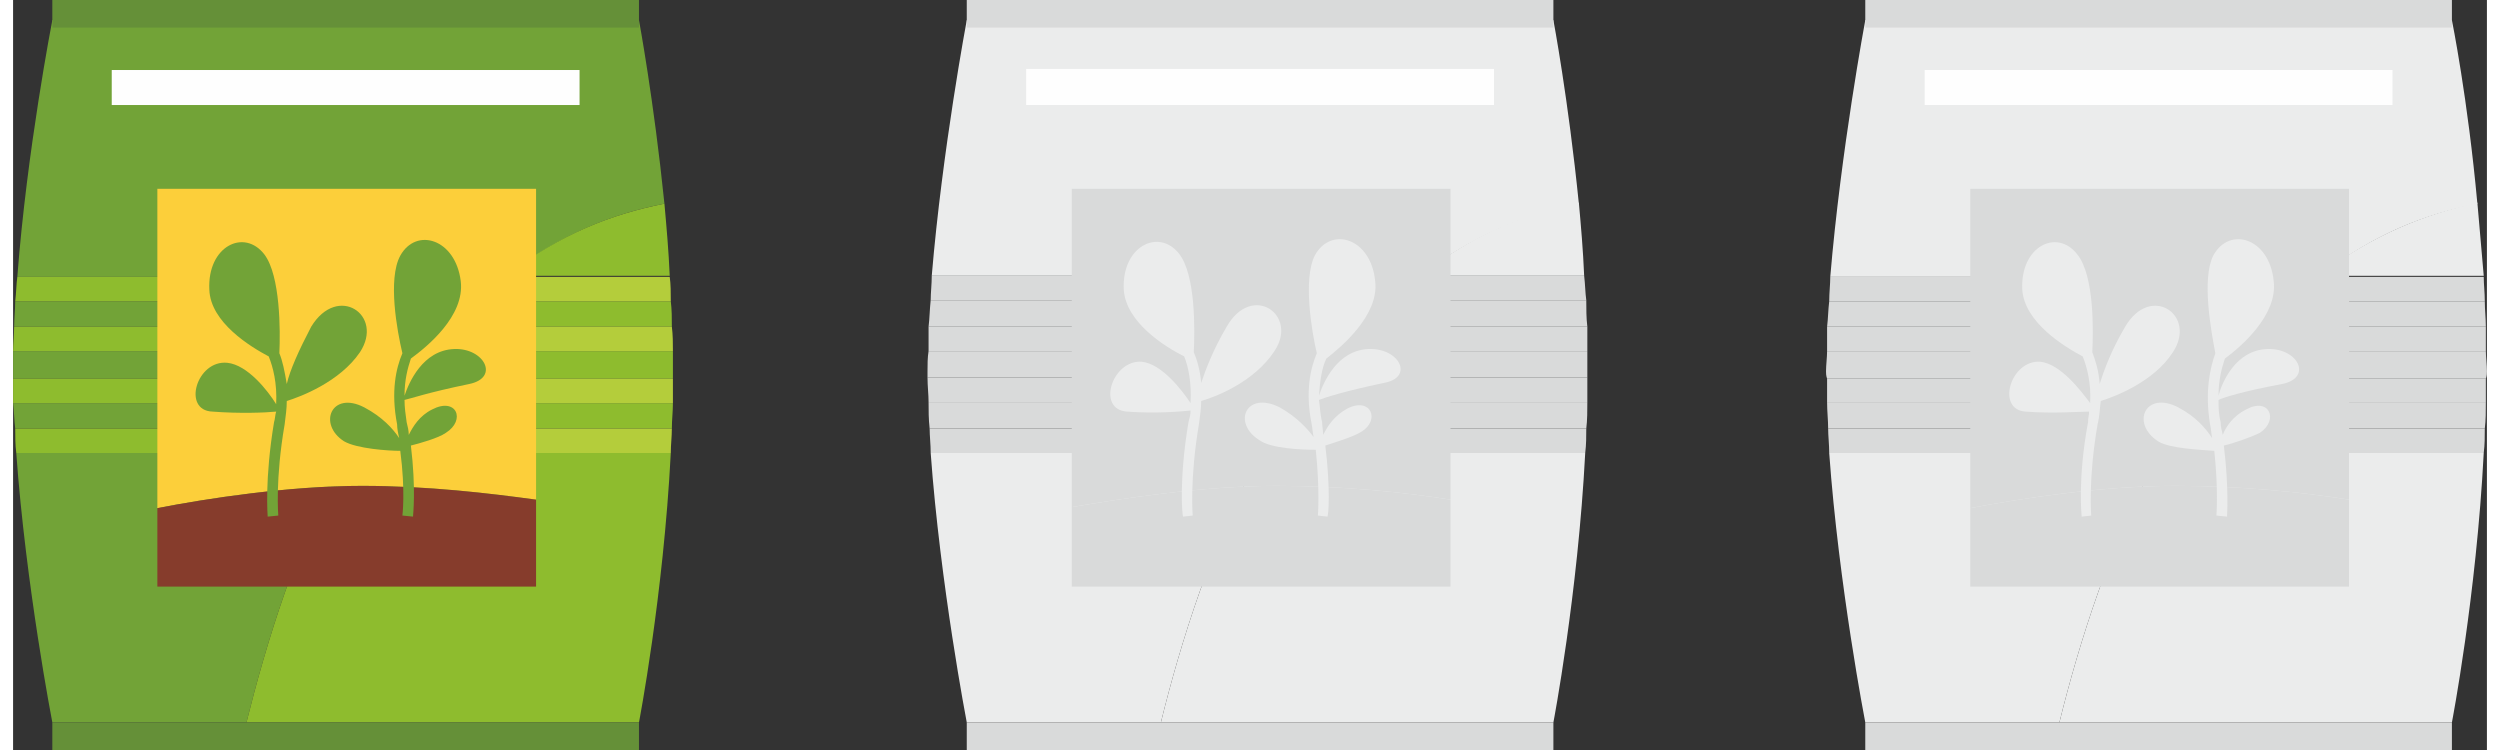 <?xml version="1.0" encoding="UTF-8"?> <svg xmlns="http://www.w3.org/2000/svg" xmlns:xlink="http://www.w3.org/1999/xlink" xml:space="preserve" width="100px" height="30px" version="1.1" style="shape-rendering:geometricPrecision; text-rendering:geometricPrecision; image-rendering:optimizeQuality; fill-rule:evenodd; clip-rule:evenodd" viewBox="0 0 23.32 7.07"><rect x="0" y="0" width="23.32" height="7.07" fill="#333333" stroke="none"/> <defs> <style type="text/css"> .fil5 {fill:#FEFEFE;fill-rule:nonzero} .fil2 {fill:#EBECEC;fill-rule:nonzero} .fil0 {fill:#D9DADA;fill-rule:nonzero} .fil7 {fill:#FCCF3A;fill-rule:nonzero} .fil8 {fill:#863C2C;fill-rule:nonzero} .fil4 {fill:#B4CD3B;fill-rule:nonzero} .fil3 {fill:#8EBC2E;fill-rule:nonzero} .fil1 {fill:#72A337;fill-rule:nonzero} .fil6 {fill:#659038;fill-rule:nonzero} </style> </defs> <g id="Livello_x0020_1">  <path class="fil0" d="M20.97 3.31l-3.87 0c0,0.06 -0.01,0.13 -0.01,0.19 0,0.02 0,0.04 0.01,0.07l3.64 0c0.08,-0.1 0.16,-0.18 0.23,-0.26z"></path> <path class="fil0" d="M12.5 3.31l-3.87 0c-0.01,0.06 -0.01,0.13 -0.01,0.19 0,0.02 0,0.04 0,0.06l3.65 0c0.08,-0.09 0.16,-0.17 0.23,-0.25z"></path> <path class="fil1" d="M3.88 3.31l-3.88 0c0,0.07 0,0.13 0,0.19 0,0.02 0,0.05 0,0.07l3.65 0c0.08,-0.09 0.16,-0.18 0.23,-0.26z"></path> <path class="fil2" d="M17.12 4.27c0.09,1.25 0.34,2.54 0.34,2.54l1.83 0c0.18,-0.73 0.49,-1.73 0.95,-2.54l-3.12 0z"></path> <path class="fil2" d="M8.65 4.27c0.09,1.24 0.34,2.54 0.34,2.54l1.83 0c0.18,-0.73 0.49,-1.74 0.95,-2.54l-3.12 0z"></path> <path class="fil1" d="M0.03 4.27c0.09,1.25 0.34,2.54 0.34,2.54l1.83 0c0.18,-0.72 0.48,-1.73 0.95,-2.54l-3.12 0z"></path> <path class="fil2" d="M23.23 1.92c-0.09,-0.99 -0.24,-1.73 -0.24,-1.73l-5.53 0c0,0 -0.23,1.23 -0.33,2.42l4.6 0c0.53,-0.41 1.01,-0.59 1.5,-0.69z"></path> <path class="fil2" d="M14.76 1.92c-0.1,-0.99 -0.24,-1.73 -0.24,-1.73l-5.53 0c0,0 -0.23,1.22 -0.33,2.41l4.6 0c0.53,-0.4 1.01,-0.58 1.5,-0.68z"></path> <path class="fil1" d="M6.14 1.92c-0.1,-0.98 -0.24,-1.73 -0.24,-1.73l-5.53 0c0,0 -0.24,1.23 -0.33,2.42l4.6 0c0.53,-0.41 1,-0.59 1.5,-0.69z"></path> <path class="fil0" d="M20.56 3.79l-3.46 0c0,0.09 0.01,0.17 0.01,0.25l3.27 0c0.06,-0.09 0.12,-0.17 0.18,-0.25z"></path> <path class="fil0" d="M12.08 3.79l-3.45 0c0,0.08 0,0.16 0.01,0.25l3.27 0c0.06,-0.09 0.12,-0.17 0.17,-0.25z"></path> <path class="fil1" d="M3.46 3.8l-3.46 0c0.01,0.08 0.01,0.16 0.02,0.24l3.27 0c0.06,-0.08 0.11,-0.17 0.17,-0.24z"></path> <path class="fil0" d="M21.46 2.84l-4.34 0c-0.01,0.08 -0.01,0.16 -0.02,0.24l4.1 0c0.09,-0.09 0.17,-0.17 0.26,-0.24z"></path> <path class="fil0" d="M12.98 2.83l-4.33 0c-0.01,0.09 -0.01,0.17 -0.02,0.25l4.09 0c0.09,-0.09 0.18,-0.17 0.26,-0.25z"></path> <path class="fil1" d="M4.36 2.84l-4.34 0c0,0.08 -0.01,0.16 -0.01,0.24l4.09 0c0.09,-0.09 0.18,-0.17 0.26,-0.24z"></path> <path class="fil0" d="M21.73 2.61l-4.6 0c0,0.07 -0.01,0.15 -0.01,0.23l4.34 0c0.09,-0.09 0.18,-0.16 0.27,-0.23z"></path> <path class="fil0" d="M13.26 2.6l-4.6 0c0,0.08 -0.01,0.16 -0.01,0.23l4.33 0c0.1,-0.08 0.19,-0.16 0.28,-0.23z"></path> <path class="fil3" d="M4.64 2.61l-4.6 0c-0.01,0.07 -0.01,0.15 -0.02,0.23l4.34 0c0.1,-0.09 0.19,-0.16 0.28,-0.23z"></path> <path class="fil0" d="M21.2 3.08l-4.1 0c0,0.08 0,0.15 0,0.23l3.87 0c0.08,-0.08 0.15,-0.16 0.23,-0.23z"></path> <path class="fil0" d="M12.72 3.08l-4.09 0c0,0.07 0,0.15 0,0.23l3.87 0c0.08,-0.08 0.15,-0.16 0.22,-0.23z"></path> <path class="fil3" d="M4.1 3.08l-4.09 0c0,0.08 -0.01,0.16 -0.01,0.23l3.88 0c0.08,-0.08 0.15,-0.16 0.22,-0.23z"></path> <path class="fil0" d="M20.67 3.65c0.03,-0.03 0.05,-0.06 0.07,-0.08l-3.64 0c0,0.07 0,0.15 0,0.22l3.46 0c0.03,-0.05 0.07,-0.09 0.11,-0.14z"></path> <path class="fil0" d="M12.2 3.65c0.02,-0.03 0.05,-0.06 0.07,-0.09l-3.65 0c0,0.08 0.01,0.16 0.01,0.23l3.45 0c0.04,-0.05 0.08,-0.1 0.12,-0.14z"></path> <path class="fil3" d="M3.58 3.65c0.02,-0.03 0.05,-0.05 0.07,-0.08l-3.65 0c0,0.07 0,0.15 0,0.23l3.46 0c0.04,-0.05 0.08,-0.1 0.12,-0.15z"></path> <path class="fil0" d="M20.38 4.04l-3.27 0c0,0.07 0.01,0.15 0.01,0.23l3.12 0c0.05,-0.08 0.1,-0.16 0.14,-0.23z"></path> <path class="fil0" d="M11.91 4.04l-3.27 0c0,0.07 0.01,0.15 0.01,0.23l3.12 0c0.05,-0.08 0.09,-0.16 0.14,-0.23z"></path> <path class="fil3" d="M3.29 4.04l-3.27 0c0,0.08 0,0.15 0.01,0.23l3.12 0c0.05,-0.08 0.09,-0.16 0.14,-0.23z"></path> <path class="fil0" d="M20.74 3.57l2.57 0c0.01,-0.03 0.01,-0.05 0.01,-0.07 0,-0.06 -0.01,-0.13 -0.01,-0.19l-2.34 0c-0.07,0.08 -0.15,0.16 -0.23,0.26z"></path> <path class="fil0" d="M12.27 3.56l2.57 0c0,-0.02 0,-0.04 0,-0.06 0,-0.07 0,-0.13 0,-0.19l-2.34 0c-0.07,0.08 -0.15,0.16 -0.23,0.25z"></path> <path class="fil3" d="M3.65 3.57l2.57 0c0,-0.02 0,-0.05 0,-0.07 0,-0.06 0,-0.13 0,-0.19l-2.34 0c-0.07,0.08 -0.15,0.17 -0.23,0.26z"></path> <path class="fil2" d="M23.29 4.27l-3.05 0c-0.46,0.81 -0.77,1.81 -0.95,2.54l3.7 0c0,0 0.23,-1.19 0.3,-2.54z"></path> <path class="fil2" d="M14.82 4.27l-3.05 0c-0.46,0.8 -0.77,1.81 -0.95,2.54l3.7 0c0,0 0.23,-1.2 0.3,-2.54z"></path> <path class="fil3" d="M6.2 4.27l-3.05 0c-0.47,0.81 -0.77,1.82 -0.95,2.54l3.7 0c0,0 0.23,-1.19 0.3,-2.54z"></path> <path class="fil2" d="M23.29 2.6c-0.02,-0.24 -0.04,-0.47 -0.06,-0.69 -0.49,0.11 -0.97,0.29 -1.5,0.69l1.56 0z"></path> <path class="fil2" d="M14.81 2.6c-0.01,-0.24 -0.03,-0.47 -0.05,-0.69 -0.49,0.1 -0.97,0.28 -1.5,0.69l1.55 0z"></path> <path class="fil3" d="M6.19 2.6c-0.01,-0.23 -0.03,-0.46 -0.05,-0.68 -0.5,0.1 -0.97,0.28 -1.5,0.68l1.55 0z"></path> <path class="fil0" d="M20.38 4.04l2.92 0c0.01,-0.08 0.01,-0.16 0.01,-0.25l-2.75 0c-0.06,0.08 -0.12,0.16 -0.18,0.25z"></path> <path class="fil0" d="M11.91 4.04l2.92 0c0.01,-0.08 0.01,-0.17 0.01,-0.25l-2.76 0c-0.05,0.08 -0.11,0.16 -0.17,0.25z"></path> <path class="fil3" d="M3.29 4.04l2.92 0c0,-0.08 0.01,-0.16 0.01,-0.24l-2.76 0c-0.06,0.07 -0.11,0.16 -0.17,0.24z"></path> <path class="fil0" d="M21.2 3.08l2.11 0c0,-0.08 -0.01,-0.16 -0.01,-0.24l-1.84 0c-0.09,0.07 -0.17,0.15 -0.26,0.24z"></path> <path class="fil0" d="M12.72 3.08l2.12 0c-0.01,-0.08 -0.01,-0.17 -0.01,-0.25l-1.85 0c-0.08,0.08 -0.17,0.16 -0.26,0.25z"></path> <path class="fil3" d="M4.1 3.08l2.11 0c0,-0.08 0,-0.16 -0.01,-0.24l-1.84 0c-0.08,0.07 -0.17,0.15 -0.26,0.24z"></path> <path class="fil0" d="M21.46 2.84l1.84 0c0,-0.08 -0.01,-0.16 -0.01,-0.23l-1.56 0c-0.09,0.07 -0.18,0.14 -0.27,0.23z"></path> <path class="fil0" d="M12.98 2.83l1.85 0c-0.01,-0.07 -0.01,-0.15 -0.02,-0.23l-1.55 0c-0.09,0.07 -0.18,0.15 -0.28,0.23z"></path> <path class="fil4" d="M4.36 2.84l1.84 0c0,-0.08 0,-0.16 -0.01,-0.23l-1.55 0c-0.09,0.07 -0.18,0.14 -0.28,0.23z"></path> <path class="fil0" d="M20.97 3.31l2.34 0c0,-0.08 0,-0.15 0,-0.23l-2.11 0c-0.08,0.07 -0.15,0.15 -0.23,0.23z"></path> <path class="fil0" d="M12.5 3.31l2.34 0c0,-0.08 0,-0.16 0,-0.23l-2.12 0c-0.07,0.07 -0.14,0.15 -0.22,0.23z"></path> <path class="fil4" d="M3.88 3.31l2.34 0c0,-0.08 0,-0.15 -0.01,-0.23l-2.11 0c-0.07,0.07 -0.14,0.15 -0.22,0.23z"></path> <path class="fil0" d="M20.67 3.65c-0.04,0.05 -0.08,0.09 -0.11,0.14l2.75 0c0,-0.07 0,-0.15 0,-0.22l-2.57 0c-0.02,0.02 -0.04,0.05 -0.07,0.08z"></path> <path class="fil0" d="M12.2 3.65c-0.04,0.04 -0.08,0.09 -0.12,0.14l2.76 0c0,-0.07 0,-0.15 0,-0.23l-2.57 0c-0.02,0.03 -0.05,0.06 -0.07,0.09z"></path> <path class="fil4" d="M3.58 3.65c-0.04,0.05 -0.08,0.1 -0.12,0.15l2.76 0c0,-0.08 0,-0.16 0,-0.23l-2.57 0c-0.02,0.03 -0.05,0.05 -0.07,0.08z"></path> <path class="fil0" d="M20.24 4.27l3.05 0c0.01,-0.08 0.01,-0.15 0.01,-0.23l-2.92 0c-0.04,0.07 -0.09,0.15 -0.14,0.23z"></path> <path class="fil0" d="M11.77 4.27l3.05 0c0.01,-0.08 0.01,-0.16 0.01,-0.23l-2.92 0c-0.05,0.07 -0.09,0.15 -0.14,0.23z"></path> <path class="fil4" d="M3.15 4.27l3.05 0c0,-0.08 0.01,-0.15 0.01,-0.23l-2.92 0c-0.05,0.07 -0.09,0.15 -0.14,0.23z"></path> <polygon class="fil5" points="18.02,0.99 22.43,0.99 22.43,0.66 18.02,0.66 "></polygon> <polygon class="fil5" points="9.55,0.99 13.96,0.99 13.96,0.65 9.55,0.65 "></polygon> <polygon class="fil5" points="0.93,0.99 5.34,0.99 5.34,0.66 0.93,0.66 "></polygon> <polygon class="fil0" points="17.46,0.26 22.99,0.26 22.99,0 17.46,0 "></polygon> <polygon class="fil0" points="8.99,0.26 14.52,0.26 14.52,0 8.99,0 "></polygon> <polygon class="fil6" points="0.37,0.26 5.9,0.26 5.9,0 0.37,0 "></polygon> <polygon class="fil0" points="17.46,7.07 22.99,7.07 22.99,6.81 17.46,6.81 "></polygon> <polygon class="fil0" points="8.99,7.07 14.52,7.07 14.52,6.81 8.99,6.81 "></polygon> <polygon class="fil6" points="0.37,7.07 5.9,7.07 5.9,6.81 0.37,6.81 "></polygon> <path class="fil0" d="M22.02 4.71l0 -2.93 -3.57 0 0 3.01c0.47,-0.09 1.24,-0.21 1.93,-0.21 0.63,0 1.2,0.06 1.64,0.13z"></path> <path class="fil0" d="M13.55 4.71l0 -2.93 -3.57 0 0 3c0.47,-0.08 1.24,-0.2 1.93,-0.2 0.62,0 1.2,0.06 1.64,0.13z"></path> <path class="fil7" d="M4.93 4.71l0 -2.93 -3.57 0 0 3.01c0.46,-0.09 1.24,-0.21 1.93,-0.21 0.62,0 1.2,0.07 1.64,0.13z"></path> <path class="fil0" d="M22.02 5.53l0 -0.82c-0.44,-0.07 -1.01,-0.13 -1.64,-0.13 -0.69,0 -1.46,0.12 -1.93,0.21l0 0.74 3.57 0z"></path> <path class="fil0" d="M13.55 5.53l0 -0.82c-0.44,-0.07 -1.02,-0.13 -1.64,-0.13 -0.69,0 -1.46,0.12 -1.93,0.2l0 0.75 3.57 0z"></path> <path class="fil8" d="M4.93 5.53l0 -0.82c-0.44,-0.06 -1.02,-0.13 -1.64,-0.13 -0.69,0 -1.47,0.12 -1.93,0.21l0 0.74 3.57 0z"></path> <path class="fil2" d="M19.68 3.78c0.13,-0.04 0.5,-0.18 0.68,-0.46 0.23,-0.35 -0.21,-0.65 -0.45,-0.24 -0.13,0.22 -0.2,0.41 -0.24,0.54 -0.01,-0.13 -0.04,-0.22 -0.07,-0.3 0.01,-0.2 0.02,-0.72 -0.14,-0.92 -0.19,-0.25 -0.54,-0.08 -0.52,0.33 0.02,0.31 0.4,0.54 0.57,0.63 0.04,0.1 0.08,0.25 0.07,0.44 -0.09,-0.12 -0.28,-0.37 -0.47,-0.39 -0.28,-0.02 -0.42,0.45 -0.14,0.47 0.27,0.02 0.5,0 0.6,0 0,0.03 -0.01,0.06 -0.01,0.1 -0.1,0.54 -0.06,0.88 -0.06,0.89l0.09 -0.01c0,0 -0.03,-0.34 0.06,-0.86 0.02,-0.08 0.02,-0.15 0.03,-0.22z"></path> <path class="fil2" d="M11.2 3.78c0.14,-0.04 0.5,-0.18 0.69,-0.47 0.23,-0.34 -0.21,-0.65 -0.45,-0.23 -0.13,0.22 -0.2,0.41 -0.24,0.53 -0.01,-0.12 -0.04,-0.22 -0.07,-0.29 0.01,-0.2 0.02,-0.73 -0.14,-0.93 -0.19,-0.24 -0.54,-0.07 -0.52,0.34 0.02,0.31 0.39,0.54 0.57,0.63 0.04,0.1 0.07,0.25 0.06,0.44 -0.08,-0.12 -0.27,-0.37 -0.46,-0.39 -0.28,-0.02 -0.43,0.45 -0.14,0.47 0.27,0.02 0.5,0 0.6,-0.01 0,0.04 -0.01,0.07 -0.02,0.11 -0.09,0.54 -0.06,0.88 -0.05,0.89l0.09 -0.01c0,0 -0.03,-0.34 0.06,-0.87 0.01,-0.07 0.02,-0.15 0.02,-0.21z"></path> <path class="fil1" d="M2.58 3.78c0.13,-0.04 0.5,-0.18 0.69,-0.46 0.23,-0.35 -0.21,-0.65 -0.46,-0.24 -0.12,0.23 -0.2,0.41 -0.23,0.54 -0.02,-0.12 -0.04,-0.22 -0.07,-0.29 0.01,-0.21 0.01,-0.73 -0.14,-0.93 -0.19,-0.25 -0.54,-0.08 -0.52,0.33 0.01,0.31 0.39,0.54 0.56,0.63 0.04,0.1 0.08,0.25 0.07,0.45 -0.08,-0.13 -0.27,-0.37 -0.46,-0.39 -0.29,-0.03 -0.43,0.45 -0.14,0.46 0.26,0.02 0.5,0.01 0.6,0 -0.01,0.03 -0.01,0.07 -0.02,0.1 -0.09,0.54 -0.06,0.88 -0.06,0.89l0.1 -0.01c0,0 -0.03,-0.34 0.06,-0.86 0.01,-0.08 0.02,-0.15 0.02,-0.22z"></path> <path class="fil2" d="M21.25 3.29c-0.3,0.01 -0.43,0.32 -0.46,0.44 0,-0.15 0.03,-0.26 0.06,-0.35 0.15,-0.11 0.5,-0.41 0.46,-0.73 -0.04,-0.41 -0.42,-0.52 -0.57,-0.24 -0.11,0.22 -0.02,0.71 0.02,0.92 -0.05,0.14 -0.1,0.36 -0.05,0.67 0.01,0.04 0.01,0.08 0.02,0.13 -0.06,-0.09 -0.15,-0.2 -0.32,-0.29 -0.31,-0.16 -0.45,0.15 -0.19,0.32 0.11,0.07 0.41,0.08 0.53,0.09 0.04,0.37 0.02,0.61 0.02,0.61l0.1 0.01c0,-0.01 0.02,-0.26 -0.03,-0.67 0.09,-0.02 0.26,-0.08 0.34,-0.12 0.18,-0.12 0.09,-0.34 -0.13,-0.22 -0.12,0.06 -0.19,0.16 -0.22,0.24 -0.01,-0.04 -0.02,-0.08 -0.02,-0.12 -0.02,-0.08 -0.02,-0.15 -0.02,-0.21 0.04,-0.02 0.22,-0.08 0.6,-0.15 0.29,-0.06 0.15,-0.34 -0.14,-0.33z"></path> <path class="fil2" d="M12.78 3.29c-0.3,0.01 -0.43,0.32 -0.47,0.44 0.01,-0.15 0.03,-0.27 0.07,-0.35 0.14,-0.11 0.5,-0.41 0.46,-0.73 -0.04,-0.41 -0.42,-0.52 -0.57,-0.24 -0.11,0.22 -0.03,0.71 0.02,0.92 -0.06,0.14 -0.11,0.36 -0.05,0.66 0.01,0.05 0.01,0.09 0.02,0.13 -0.06,-0.08 -0.16,-0.19 -0.32,-0.28 -0.32,-0.16 -0.45,0.15 -0.19,0.31 0.11,0.08 0.41,0.09 0.53,0.09 0.04,0.38 0.02,0.62 0.02,0.62l0.09 0.01c0.01,-0.01 0.03,-0.26 -0.02,-0.67 0.09,-0.03 0.26,-0.08 0.34,-0.13 0.18,-0.11 0.09,-0.33 -0.13,-0.22 -0.13,0.07 -0.19,0.17 -0.23,0.25 0,-0.04 -0.01,-0.08 -0.01,-0.12 -0.02,-0.08 -0.02,-0.15 -0.03,-0.21 0.05,-0.02 0.23,-0.08 0.61,-0.16 0.29,-0.05 0.15,-0.33 -0.14,-0.32z"></path> <path class="fil1" d="M4.16 3.29c-0.3,0.01 -0.43,0.32 -0.47,0.44 0,-0.15 0.03,-0.26 0.06,-0.35 0.15,-0.11 0.51,-0.4 0.47,-0.73 -0.05,-0.4 -0.42,-0.51 -0.57,-0.24 -0.12,0.22 -0.03,0.71 0.02,0.92 -0.06,0.14 -0.11,0.36 -0.05,0.67 0,0.04 0.01,0.09 0.02,0.13 -0.06,-0.09 -0.16,-0.2 -0.33,-0.29 -0.31,-0.16 -0.44,0.16 -0.19,0.32 0.12,0.07 0.42,0.09 0.53,0.09 0.05,0.38 0.02,0.61 0.02,0.61l0.1 0.01c0,-0.01 0.03,-0.26 -0.02,-0.67 0.08,-0.02 0.26,-0.07 0.33,-0.12 0.19,-0.12 0.1,-0.34 -0.13,-0.22 -0.12,0.06 -0.18,0.16 -0.22,0.24 0,-0.04 -0.01,-0.08 -0.02,-0.12 -0.01,-0.07 -0.02,-0.14 -0.02,-0.21 0.05,-0.01 0.22,-0.07 0.61,-0.15 0.29,-0.06 0.14,-0.34 -0.14,-0.33z"></path> </g> </svg> 